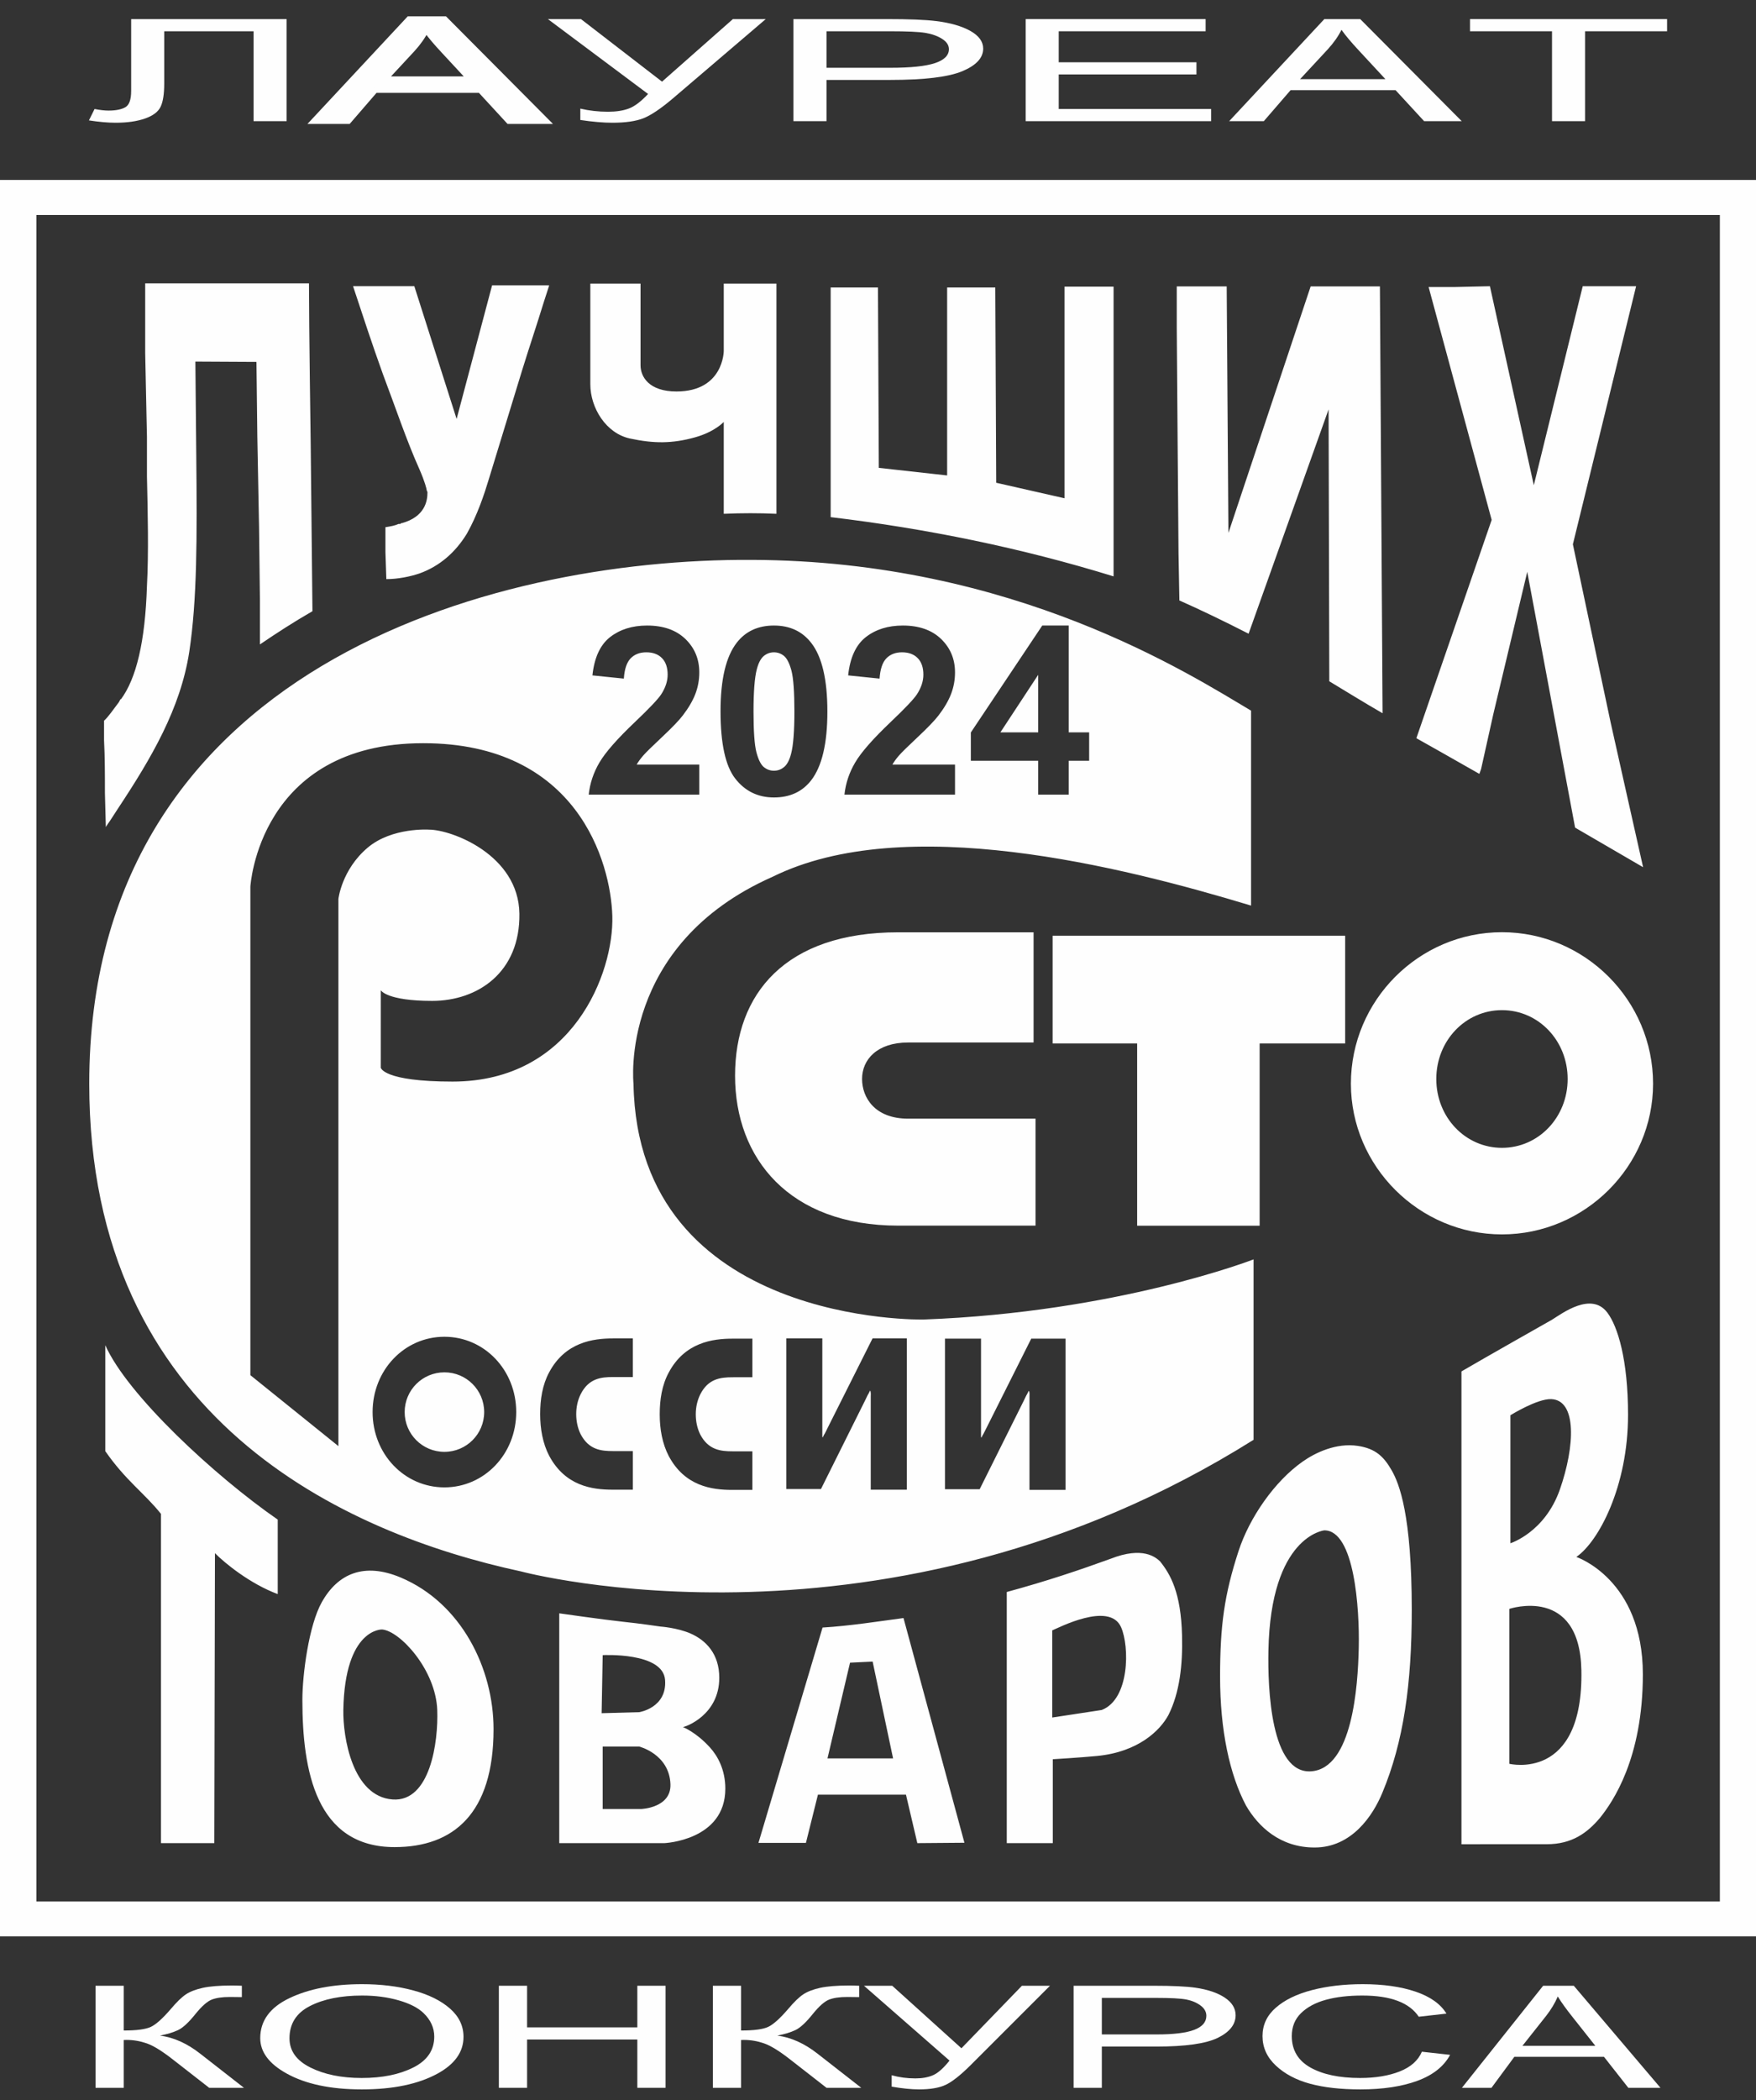 <?xml version="1.0" encoding="UTF-8"?> <svg xmlns="http://www.w3.org/2000/svg" width="92" height="110" viewBox="0 0 92 110" fill="none"><rect x="0" y="0" width="92" height="110" fill="#333333" stroke="none"/><path fill-rule="evenodd" clip-rule="evenodd" d="M6.872 1H15.017V6.347H13.285V1.638H8.604V4.382C8.604 4.928 8.54 5.332 8.413 5.595C8.286 5.858 8.014 6.063 7.596 6.209C7.178 6.356 6.665 6.429 6.054 6.429C5.654 6.429 5.19 6.388 4.66 6.306L4.954 5.709C5.238 5.764 5.481 5.792 5.685 5.792C6.069 5.792 6.364 5.733 6.567 5.617C6.771 5.5 6.872 5.215 6.872 4.76V1Z" fill="#FEFEFE"></path><path fill-rule="evenodd" clip-rule="evenodd" d="M20.156 4.146H24.626L23.256 2.668C22.832 2.214 22.521 1.845 22.324 1.561C22.155 1.903 21.917 2.243 21.609 2.58L20.156 4.146ZM16.44 6.347L21.425 1H23.307L28.625 6.347H26.654L25.157 4.722H19.659L18.255 6.347H16.44Z" fill="#FEFEFE" stroke="#FEFEFE" stroke-width="0.288" stroke-miterlimit="22.926"></path><path fill-rule="evenodd" clip-rule="evenodd" d="M28.705 1H30.438L34.685 4.277L38.397 1H40.119L35.241 5.166C34.613 5.697 34.101 6.04 33.706 6.196C33.311 6.351 32.769 6.429 32.08 6.429C31.608 6.429 31.049 6.381 30.404 6.285V5.689C30.864 5.798 31.349 5.853 31.859 5.853C32.283 5.853 32.647 5.797 32.948 5.684C33.25 5.571 33.585 5.317 33.954 4.922L28.705 1Z" fill="#FEFEFE"></path><path fill-rule="evenodd" clip-rule="evenodd" d="M43.302 3.55H46.66C47.717 3.55 48.491 3.469 48.98 3.308C49.47 3.146 49.715 2.902 49.715 2.576C49.715 2.364 49.594 2.183 49.353 2.032C49.111 1.881 48.82 1.778 48.479 1.722C48.137 1.666 47.519 1.638 46.627 1.638H43.302V3.55ZM41.57 6.347V1H46.481C47.637 1 48.49 1.034 49.039 1.103C49.79 1.196 50.39 1.368 50.838 1.619C51.286 1.871 51.511 2.18 51.511 2.546C51.511 3.03 51.146 3.425 50.417 3.73C49.687 4.035 48.428 4.187 46.637 4.187H43.302V6.347H41.57Z" fill="#FEFEFE"></path><path fill-rule="evenodd" clip-rule="evenodd" d="M53.738 6.347V1H63.165V1.638H55.469V3.262H62.684V3.899H55.469V5.709H63.453V6.347H53.738Z" fill="#FEFEFE"></path><path fill-rule="evenodd" clip-rule="evenodd" d="M68.114 4.146H72.584L71.214 2.668C70.79 2.214 70.48 1.845 70.283 1.561C70.114 1.903 69.875 2.243 69.567 2.58L68.114 4.146ZM64.398 6.347L69.384 1H71.265L76.583 6.347H74.612L73.115 4.722H67.617L66.213 6.347H64.398Z" fill="#FEFEFE"></path><path fill-rule="evenodd" clip-rule="evenodd" d="M81.313 6.347V1.638H77.016V1H87.341V1.638H83.044V6.347H81.313Z" fill="#FEFEFE"></path><path fill-rule="evenodd" clip-rule="evenodd" d="M5.006 104.011H6.484V106.355C7.161 106.355 7.634 106.292 7.902 106.166C8.169 106.041 8.514 105.733 8.937 105.243C9.256 104.864 9.526 104.601 9.746 104.458C9.966 104.313 10.261 104.201 10.63 104.119C10.999 104.04 11.496 103.999 12.122 103.999C12.302 103.999 12.485 104.002 12.671 104.011V104.606L12.375 104.603L12.043 104.599C11.643 104.599 11.326 104.646 11.092 104.738C10.858 104.83 10.577 105.077 10.251 105.478C9.893 105.927 9.586 106.212 9.331 106.333C9.075 106.454 8.759 106.549 8.382 106.621C9.104 106.715 9.809 107.034 10.496 107.574L12.781 109.357H10.96L9.097 107.905C8.512 107.444 8.044 107.153 7.693 107.031C7.343 106.909 6.988 106.848 6.632 106.848C6.588 106.848 6.539 106.848 6.484 106.852V109.357H5.006V104.011Z" fill="#FEFEFE"></path><path fill-rule="evenodd" clip-rule="evenodd" d="M15.167 106.765C15.167 107.423 15.535 107.934 16.27 108.298C17.004 108.662 17.898 108.842 18.95 108.842C20.026 108.842 20.929 108.66 21.657 108.291C22.386 107.924 22.751 107.385 22.751 106.673C22.751 106.213 22.563 105.802 22.188 105.44C21.898 105.162 21.463 104.94 20.883 104.774C20.301 104.608 19.666 104.524 18.977 104.524C17.87 104.524 16.958 104.706 16.242 105.072C15.525 105.435 15.167 106 15.167 106.765ZM13.634 106.755C13.634 105.847 14.143 105.148 15.162 104.661C16.181 104.172 17.449 103.928 18.968 103.928C19.95 103.928 20.845 104.037 21.654 104.256C22.462 104.473 23.103 104.79 23.575 105.205C24.048 105.62 24.284 106.115 24.284 106.689C24.284 107.479 23.827 108.122 22.913 108.619C21.907 109.165 20.589 109.44 18.959 109.44C17.316 109.44 15.995 109.158 14.995 108.596C14.088 108.087 13.634 107.474 13.634 106.755Z" fill="#FEFEFE"></path><path fill-rule="evenodd" clip-rule="evenodd" d="M26.136 109.357V104.011H27.615V106.191H33.391V104.011H34.869V109.357H33.391V106.827H27.615V109.357H26.136Z" fill="#FEFEFE"></path><path fill-rule="evenodd" clip-rule="evenodd" d="M37.349 104.011H38.827V106.355C39.504 106.355 39.977 106.292 40.245 106.166C40.512 106.041 40.857 105.733 41.28 105.243C41.599 104.864 41.869 104.601 42.09 104.458C42.309 104.313 42.604 104.201 42.973 104.119C43.341 104.04 43.839 103.999 44.465 103.999C44.645 103.999 44.828 104.002 45.014 104.011V104.606L44.718 104.603L44.386 104.599C43.986 104.599 43.669 104.646 43.435 104.738C43.201 104.83 42.92 105.077 42.593 105.478C42.236 105.927 41.929 106.212 41.674 106.333C41.418 106.454 41.102 106.549 40.725 106.621C41.447 106.715 42.152 107.034 42.839 107.574L45.123 109.357H43.303L41.44 107.905C40.855 107.444 40.387 107.153 40.036 107.031C39.685 106.909 39.331 106.848 38.975 106.848C38.931 106.848 38.882 106.848 38.827 106.852V109.357H37.349V104.011Z" fill="#FEFEFE"></path><path fill-rule="evenodd" clip-rule="evenodd" d="M45.265 104.011H46.745L50.371 107.286L53.54 104.011H55.011L50.846 108.176C50.31 108.708 49.873 109.05 49.535 109.206C49.198 109.361 48.735 109.44 48.147 109.44C47.744 109.44 47.267 109.39 46.716 109.295V108.699C47.109 108.808 47.523 108.864 47.959 108.864C48.321 108.864 48.631 108.808 48.889 108.694C49.146 108.581 49.432 108.327 49.747 107.931L45.265 104.011Z" fill="#FEFEFE"></path><path fill-rule="evenodd" clip-rule="evenodd" d="M57.727 106.561H60.594C61.497 106.561 62.158 106.48 62.576 106.317C62.994 106.156 63.203 105.913 63.203 105.585C63.203 105.375 63.1 105.193 62.894 105.042C62.688 104.891 62.439 104.787 62.147 104.731C61.855 104.675 61.328 104.647 60.566 104.647H57.727V106.561ZM56.249 109.357V104.011H60.442C61.429 104.011 62.157 104.045 62.626 104.113C63.267 104.206 63.779 104.377 64.162 104.629C64.544 104.881 64.736 105.19 64.736 105.557C64.736 106.039 64.425 106.434 63.802 106.74C63.179 107.044 62.104 107.197 60.575 107.197H57.727V109.357H56.249Z" fill="#FEFEFE"></path><path fill-rule="evenodd" clip-rule="evenodd" d="M74.495 107.466L75.974 107.63C75.647 108.237 75.075 108.691 74.258 108.991C73.442 109.29 72.448 109.44 71.277 109.44C70.247 109.44 69.368 109.341 68.637 109.144C67.907 108.946 67.309 108.629 66.844 108.193C66.378 107.757 66.145 107.242 66.145 106.648C66.145 106.061 66.378 105.565 66.844 105.159C67.309 104.753 67.939 104.446 68.735 104.239C69.53 104.032 70.418 103.928 71.398 103.928C72.471 103.928 73.393 104.058 74.164 104.32C74.934 104.581 75.474 104.965 75.782 105.47L74.331 105.634C73.84 104.894 72.853 104.524 71.374 104.524C70.636 104.524 69.998 104.6 69.457 104.749C68.916 104.899 68.485 105.131 68.162 105.447C67.84 105.763 67.679 106.162 67.679 106.646C67.679 107.378 68.004 107.928 68.656 108.295C69.308 108.66 70.175 108.842 71.258 108.842C72.056 108.842 72.747 108.729 73.328 108.502C73.909 108.273 74.298 107.928 74.495 107.466Z" fill="#FEFEFE"></path><path fill-rule="evenodd" clip-rule="evenodd" d="M79.764 107.156H83.581L82.41 105.677C82.049 105.225 81.784 104.855 81.615 104.572C81.471 104.914 81.267 105.253 81.004 105.59L79.764 107.156ZM76.592 109.357L80.848 104.011H82.454L86.995 109.357H85.311L84.034 107.732H79.34L78.141 109.357H76.592Z" fill="#FEFEFE"></path><path fill-rule="evenodd" clip-rule="evenodd" d="M0 9.425V101.425H92V9.425H0ZM36.637 40.049V41.62H30.844C30.908 41.027 31.095 40.464 31.41 39.932C31.723 39.401 32.343 38.696 33.267 37.818C34.014 37.109 34.469 36.627 34.638 36.374C34.865 36.025 34.979 35.68 34.979 35.339C34.979 34.964 34.881 34.674 34.682 34.471C34.483 34.268 34.21 34.167 33.861 34.167C33.516 34.167 33.243 34.274 33.038 34.485C32.835 34.699 32.717 35.052 32.684 35.545L31.038 35.376C31.137 34.446 31.444 33.779 31.962 33.372C32.48 32.968 33.126 32.765 33.903 32.765C34.754 32.765 35.423 33.001 35.909 33.469C36.394 33.939 36.637 34.522 36.637 35.22C36.637 35.617 36.567 35.994 36.429 36.354C36.29 36.713 36.069 37.089 35.768 37.481C35.568 37.742 35.206 38.117 34.686 38.606C34.164 39.095 33.833 39.421 33.694 39.581C33.556 39.741 33.441 39.898 33.355 40.049H36.637ZM40.548 32.765C41.385 32.765 42.037 33.071 42.507 33.681C43.067 34.401 43.348 35.598 43.348 37.271C43.348 38.939 43.065 40.138 42.501 40.869C42.035 41.47 41.385 41.77 40.548 41.77C39.711 41.77 39.034 41.441 38.52 40.78C38.006 40.121 37.75 38.945 37.75 37.253C37.75 35.592 38.032 34.397 38.597 33.668C39.062 33.067 39.713 32.765 40.548 32.765ZM40.548 34.167C40.349 34.167 40.17 34.233 40.014 34.362C39.857 34.494 39.735 34.728 39.648 35.064C39.536 35.502 39.478 36.237 39.478 37.271C39.478 38.306 39.53 39.017 39.63 39.403C39.733 39.791 39.861 40.047 40.016 40.177C40.173 40.304 40.349 40.37 40.548 40.37C40.749 40.37 40.927 40.304 41.084 40.173C41.24 40.043 41.363 39.809 41.449 39.472C41.562 39.039 41.62 38.306 41.62 37.271C41.62 36.237 41.568 35.526 41.468 35.138C41.365 34.752 41.236 34.494 41.082 34.362C40.925 34.233 40.749 34.167 40.548 34.167ZM50.035 40.049V41.62H44.242C44.306 41.027 44.492 40.464 44.808 39.932C45.121 39.401 45.741 38.696 46.664 37.818C47.411 37.109 47.867 36.627 48.036 36.374C48.263 36.025 48.377 35.68 48.377 35.339C48.377 34.964 48.279 34.674 48.08 34.471C47.881 34.268 47.608 34.167 47.259 34.167C46.914 34.167 46.641 34.274 46.436 34.485C46.233 34.699 46.115 35.052 46.082 35.545L44.436 35.376C44.535 34.446 44.842 33.779 45.36 33.372C45.878 32.968 46.524 32.765 47.301 32.765C48.152 32.765 48.821 33.001 49.306 33.469C49.792 33.939 50.035 34.522 50.035 35.22C50.035 35.617 49.965 35.994 49.826 36.354C49.688 36.713 49.467 37.089 49.166 37.481C48.965 37.742 48.604 38.117 48.084 38.606C47.562 39.095 47.23 39.421 47.092 39.581C46.954 39.741 46.839 39.898 46.753 40.049H50.035ZM54.393 41.62V39.846H50.864V38.366L54.606 32.765H55.993V38.36H57.063V39.846H55.993V41.62H54.393ZM54.393 38.36V35.346L52.412 38.36H54.393ZM48.383 69.115C48.383 69.115 33.41 69.45 33.19 56.762C33.19 56.762 32.405 49.493 40.483 45.922C47.38 42.518 58.734 45.373 65.546 47.434V37.223C62.356 35.333 53.143 29.368 39.389 29.326C25.593 29.241 4.676 35.081 4.676 56.762C4.676 74.365 18.124 80.332 27.295 82.309C27.295 82.309 46.464 87.474 65.676 75.416V65.965C65.676 65.965 58.557 68.737 48.383 69.115ZM23.283 77.907C21.188 77.907 19.521 76.158 19.521 73.963C19.521 71.764 21.188 70.018 23.283 70.018C25.379 70.018 27.046 71.764 27.046 73.962C27.046 76.158 25.379 77.906 23.283 77.907ZM25.367 73.963C25.367 75.115 24.435 76.046 23.283 76.046C22.132 76.046 21.201 75.115 21.201 73.963C21.201 72.813 22.133 71.881 23.283 71.881C24.435 71.88 25.367 72.813 25.367 73.963ZM33.154 72.127L32.12 72.127C31.472 72.127 30.838 72.207 30.424 73.024C30.262 73.35 30.189 73.708 30.189 74.067C30.189 74.441 30.263 74.802 30.424 75.127C30.853 75.943 31.501 76.006 32.121 76.006H33.154V78.028H32.091C31.029 78.028 29.613 77.833 28.771 76.249C28.432 75.599 28.3 74.831 28.3 74.067C28.3 73.3 28.418 72.534 28.771 71.882C29.614 70.3 31.073 70.105 32.121 70.105H33.154V72.127ZM39.419 72.138L38.385 72.139C37.736 72.139 37.102 72.219 36.688 73.036C36.526 73.363 36.453 73.719 36.453 74.079C36.453 74.453 36.526 74.812 36.687 75.137C37.116 75.954 37.765 76.018 38.384 76.018H39.419V78.039H38.356C37.292 78.039 35.876 77.845 35.035 76.262C34.696 75.611 34.564 74.844 34.564 74.079C34.564 73.313 34.681 72.546 35.035 71.895C35.876 70.313 37.337 70.117 38.385 70.117L39.419 70.117V72.138ZM47.509 78.028H45.62V73.153C45.62 73.071 45.634 72.974 45.606 72.878C45.592 72.796 45.562 72.878 45.532 72.942C45.503 72.99 45.488 73.038 45.459 73.072C45.416 73.169 45.355 73.284 45.31 73.381L43.012 77.994L41.195 77.994V70.105H43.083V75.044C43.083 75.143 43.083 75.224 43.083 75.255C43.083 75.272 43.097 75.288 43.097 75.288C43.112 75.288 43.112 75.255 43.128 75.239C43.157 75.191 43.17 75.143 43.201 75.11C43.244 75.028 43.305 74.915 43.349 74.816L45.714 70.105H47.51L47.509 78.028ZM55.824 78.039H53.936L53.936 73.164C53.936 73.083 53.95 72.985 53.921 72.889C53.907 72.808 53.878 72.889 53.847 72.952C53.816 73.001 53.804 73.051 53.774 73.083C53.73 73.181 53.669 73.296 53.625 73.393L51.326 78.004H49.509V70.116L51.398 70.116L51.398 75.053C51.398 75.153 51.398 75.235 51.398 75.268C51.398 75.284 51.412 75.3 51.412 75.3C51.426 75.3 51.426 75.268 51.443 75.251C51.472 75.202 51.487 75.153 51.516 75.121C51.559 75.038 51.619 74.925 51.665 74.828L54.029 70.116H55.824V78.039ZM13.117 72.029L13.117 46.446C13.117 46.446 13.544 38.928 22.172 38.928C30.244 38.927 32 45.162 32.081 47.983C32.166 50.93 30.031 56.652 23.71 56.652C20.079 56.652 19.951 55.927 19.951 55.927L19.952 51.869C19.952 51.869 20.25 52.425 22.642 52.425C25.034 52.425 27.255 50.93 27.212 47.855C27.169 44.779 23.666 43.455 22.472 43.455C22.472 43.455 20.54 43.324 19.267 44.396C17.9 45.549 17.73 47.086 17.73 47.086V75.746L13.117 72.029ZM8.434 96.54L11.228 96.54L11.262 81.353C11.77 81.868 13.094 82.954 14.551 83.497V79.595C11.256 77.314 6.672 73.067 5.516 70.459L5.516 76.008C6.585 77.551 7.569 78.21 8.434 79.296V96.54ZM20.993 82.628C19.083 81.826 17.706 82.413 16.861 83.918C16.182 85.118 15.842 87.71 15.842 89.036C15.842 92.745 16.553 96.749 20.675 96.749C23.743 96.749 25.858 95.004 25.858 90.571C25.858 87.393 24.172 83.967 20.993 82.628ZM20.019 85.35C20.956 85.428 22.83 87.458 22.908 89.567C22.97 91.235 22.541 94.399 20.566 94.253C18.456 94.096 17.963 90.974 17.988 89.567C18.066 85.272 20.019 85.35 20.019 85.35ZM35.779 90.462C35.929 90.449 37.684 89.828 37.684 87.88C37.684 86.63 36.99 85.916 36.175 85.559C35.478 85.256 34.603 85.197 34.603 85.197C34.603 85.197 33.537 85.038 32.579 84.938C31.627 84.837 29.3 84.504 29.3 84.504V96.541L34.798 96.542C34.798 96.542 38.001 96.409 38.001 93.687C38.001 92.687 37.595 91.968 37.19 91.523C36.456 90.717 35.78 90.462 35.779 90.462ZM31.576 94.752L31.576 91.483H33.492C33.492 91.483 35.069 91.878 35.126 93.456C35.17 94.695 33.605 94.752 33.605 94.752L31.576 94.752ZM31.576 86.694C31.576 86.694 34.733 86.525 34.844 87.99C34.957 89.454 33.492 89.681 33.492 89.681L31.52 89.736L31.576 86.694ZM82.587 81.551C83.748 80.758 85.297 77.859 85.296 74.107C85.297 71.227 84.757 69.478 84.214 68.757C83.375 67.639 81.852 68.79 81.317 69.122C81.317 69.122 77.775 71.126 76.568 71.833V96.599L81.038 96.598C82.357 96.598 83.156 96.009 83.826 95.217C84.495 94.383 86.072 92.107 86.072 87.699C86.073 82.708 82.587 81.551 82.587 81.551ZM79.076 92.385V84.271C79.076 84.271 82.766 83.03 82.851 87.483C82.964 93.342 79.076 92.385 79.076 92.385ZM79.133 80.834V74.129C79.133 74.129 80.539 73.254 81.274 73.284C82.626 73.34 82.513 75.763 81.725 78.017C80.936 80.269 79.133 80.834 79.133 80.834ZM43.095 85.249L39.737 96.528H42.224L42.853 94.001H47.465L48.061 96.541L50.528 96.521L47.336 84.751C46.083 84.917 44.526 85.164 43.095 85.249ZM46.79 92.103H43.353L44.535 87.088L45.719 87.031L46.79 92.103ZM71.142 75.734C70.005 75.562 68.91 76.09 68.251 76.554C66.77 77.593 65.457 79.501 64.89 81.241C64.142 83.534 63.922 85.154 63.922 87.824C63.922 90.619 64.421 92.956 65.285 94.581C65.921 95.667 67.057 96.77 68.874 96.77C70.829 96.77 71.932 95.087 72.42 93.913C73.538 91.235 73.965 88.2 73.965 84.319C73.965 79.353 73.311 77.703 72.906 77.004C72.504 76.306 72.077 75.876 71.142 75.734ZM69.385 80.158C70.962 80.158 71.232 84.242 71.188 86.3C71.144 88.356 70.85 92.609 68.708 92.778C66.567 92.947 66.418 88.405 66.455 86.468C66.567 80.438 69.385 80.158 69.385 80.158ZM58.182 81.648C56.576 82.23 54.893 82.802 52.746 83.387L52.746 96.541H55.157L55.157 92.147C55.157 92.147 56.601 92.06 57.493 91.974C59.62 91.764 60.777 90.656 61.222 89.82C61.804 88.653 61.968 87.209 61.93 85.678C61.877 83.415 61.313 82.447 60.776 81.781C60.555 81.574 59.88 80.979 58.182 81.648ZM55.129 89.962V85.397C55.394 85.298 58.122 83.851 58.734 85.228C59.185 86.244 59.186 89.003 57.721 89.567L55.129 89.962ZM5.545 43.323C5.588 43.235 5.682 43.109 5.771 42.982L6.186 42.343C7.929 39.709 9.458 37.114 9.916 34.141C10.327 31.418 10.327 28.229 10.282 23.791L10.236 18.939L13.436 18.956L13.482 22.874L13.571 27.551L13.618 31.418V33.755C14.489 33.161 15.409 32.567 16.37 32.014L16.278 23.257C16.278 23.257 16.188 17.052 16.188 14.842H7.607V18.496L7.653 20.706L7.699 22.874V24.957C7.744 26.913 7.792 28.953 7.699 30.697C7.607 33.586 7.149 35.544 6.321 36.648C6.321 36.606 6.321 36.606 6.321 36.606L6.231 36.775C5.909 37.199 5.682 37.54 5.451 37.751V38.773C5.497 39.667 5.497 40.602 5.497 41.534L5.545 43.323ZM21.982 24.596C22.26 25.233 22.352 25.616 22.352 25.658C22.352 25.7 22.396 25.744 22.396 25.786C22.396 26.252 22.26 27.061 21.065 27.4H21.02L20.973 27.444H20.88C20.698 27.528 20.471 27.572 20.194 27.613V28.931L20.241 30.334C20.836 30.334 21.48 30.205 21.982 30.035C23.038 29.653 23.862 28.931 24.46 27.953C25.012 26.976 25.378 25.871 25.608 25.105L27.35 19.41C27.717 18.22 28.133 16.988 28.499 15.797L28.774 14.947L25.782 14.945L23.923 21.944L21.707 14.991H18.497C19.001 16.52 19.505 18.05 20.055 19.58C20.746 21.407 21.295 23.066 21.982 24.596ZM33.002 22.968C34.253 23.238 35.224 23.24 36.415 22.907C37.454 22.617 37.919 22.1 37.919 22.1V26.912C38.871 26.871 39.771 26.871 40.679 26.912V14.854H37.919V18.385C37.919 18.385 37.914 20.505 35.441 20.505C34.003 20.505 33.559 19.736 33.559 19.132V14.854H30.928C30.928 14.854 30.928 19.513 30.928 20.121C30.928 21.372 31.752 22.697 33.002 22.968ZM58.342 15.015H55.773V26.099L52.193 25.286L52.145 15.059C51.277 15.059 50.447 15.059 49.622 15.059V24.903L46.043 24.506L45.998 15.059H43.52V27.087C48.522 27.683 53.525 28.702 58.342 30.19V15.015ZM61.745 28.986L61.79 31.451C62.845 31.918 64.084 32.512 65.416 33.193L69.607 21.443L69.644 35.685C70.426 36.154 71.472 36.805 72.436 37.359L72.296 15.001H68.668L64.359 27.914L64.269 15.001H61.653V17.169L61.697 23.078L61.745 28.986ZM75.489 39.389L77.507 40.535L77.597 40.281L78.241 37.391L80.016 29.951L82.522 43.35L86.085 45.423L85.216 41.557L84.388 37.86L82.406 28.509L85.719 14.992H82.922L80.359 25.415L78.059 14.992L76.268 15.033H74.847L78.151 27.232L74.206 38.666L75.489 39.389ZM47.577 54.605H54.151V48.833H47.058C41.142 48.833 38.511 52.058 38.511 56.344C38.511 60.673 41.353 64.197 47.058 64.197H54.253V58.594H47.577C45.833 58.594 45.165 57.489 45.165 56.514C45.165 55.495 45.96 54.605 47.577 54.605ZM65.995 64.202V54.655H70.476V49.012H55.149V54.655H59.577V64.202H65.995ZM78.691 48.828C74.349 48.828 70.776 52.391 70.776 56.763C70.776 61.091 74.349 64.656 78.691 64.656C83.034 64.656 86.607 61.091 86.607 56.763C86.607 52.391 83.034 48.828 78.691 48.828ZM78.691 60.122C76.775 60.122 75.25 58.525 75.25 56.516C75.25 54.508 76.775 52.91 78.691 52.91C80.606 52.91 82.132 54.508 82.132 56.516C82.132 58.525 80.606 60.122 78.691 60.122ZM90.107 99.597C88.343 99.597 3.672 99.597 1.907 99.597C1.907 97.895 1.907 12.961 1.907 11.26C3.746 11.26 84.41 11.26 90.107 11.26C90.107 12.961 90.107 97.895 90.107 99.597Z" fill="#FEFEFE"></path></svg> 